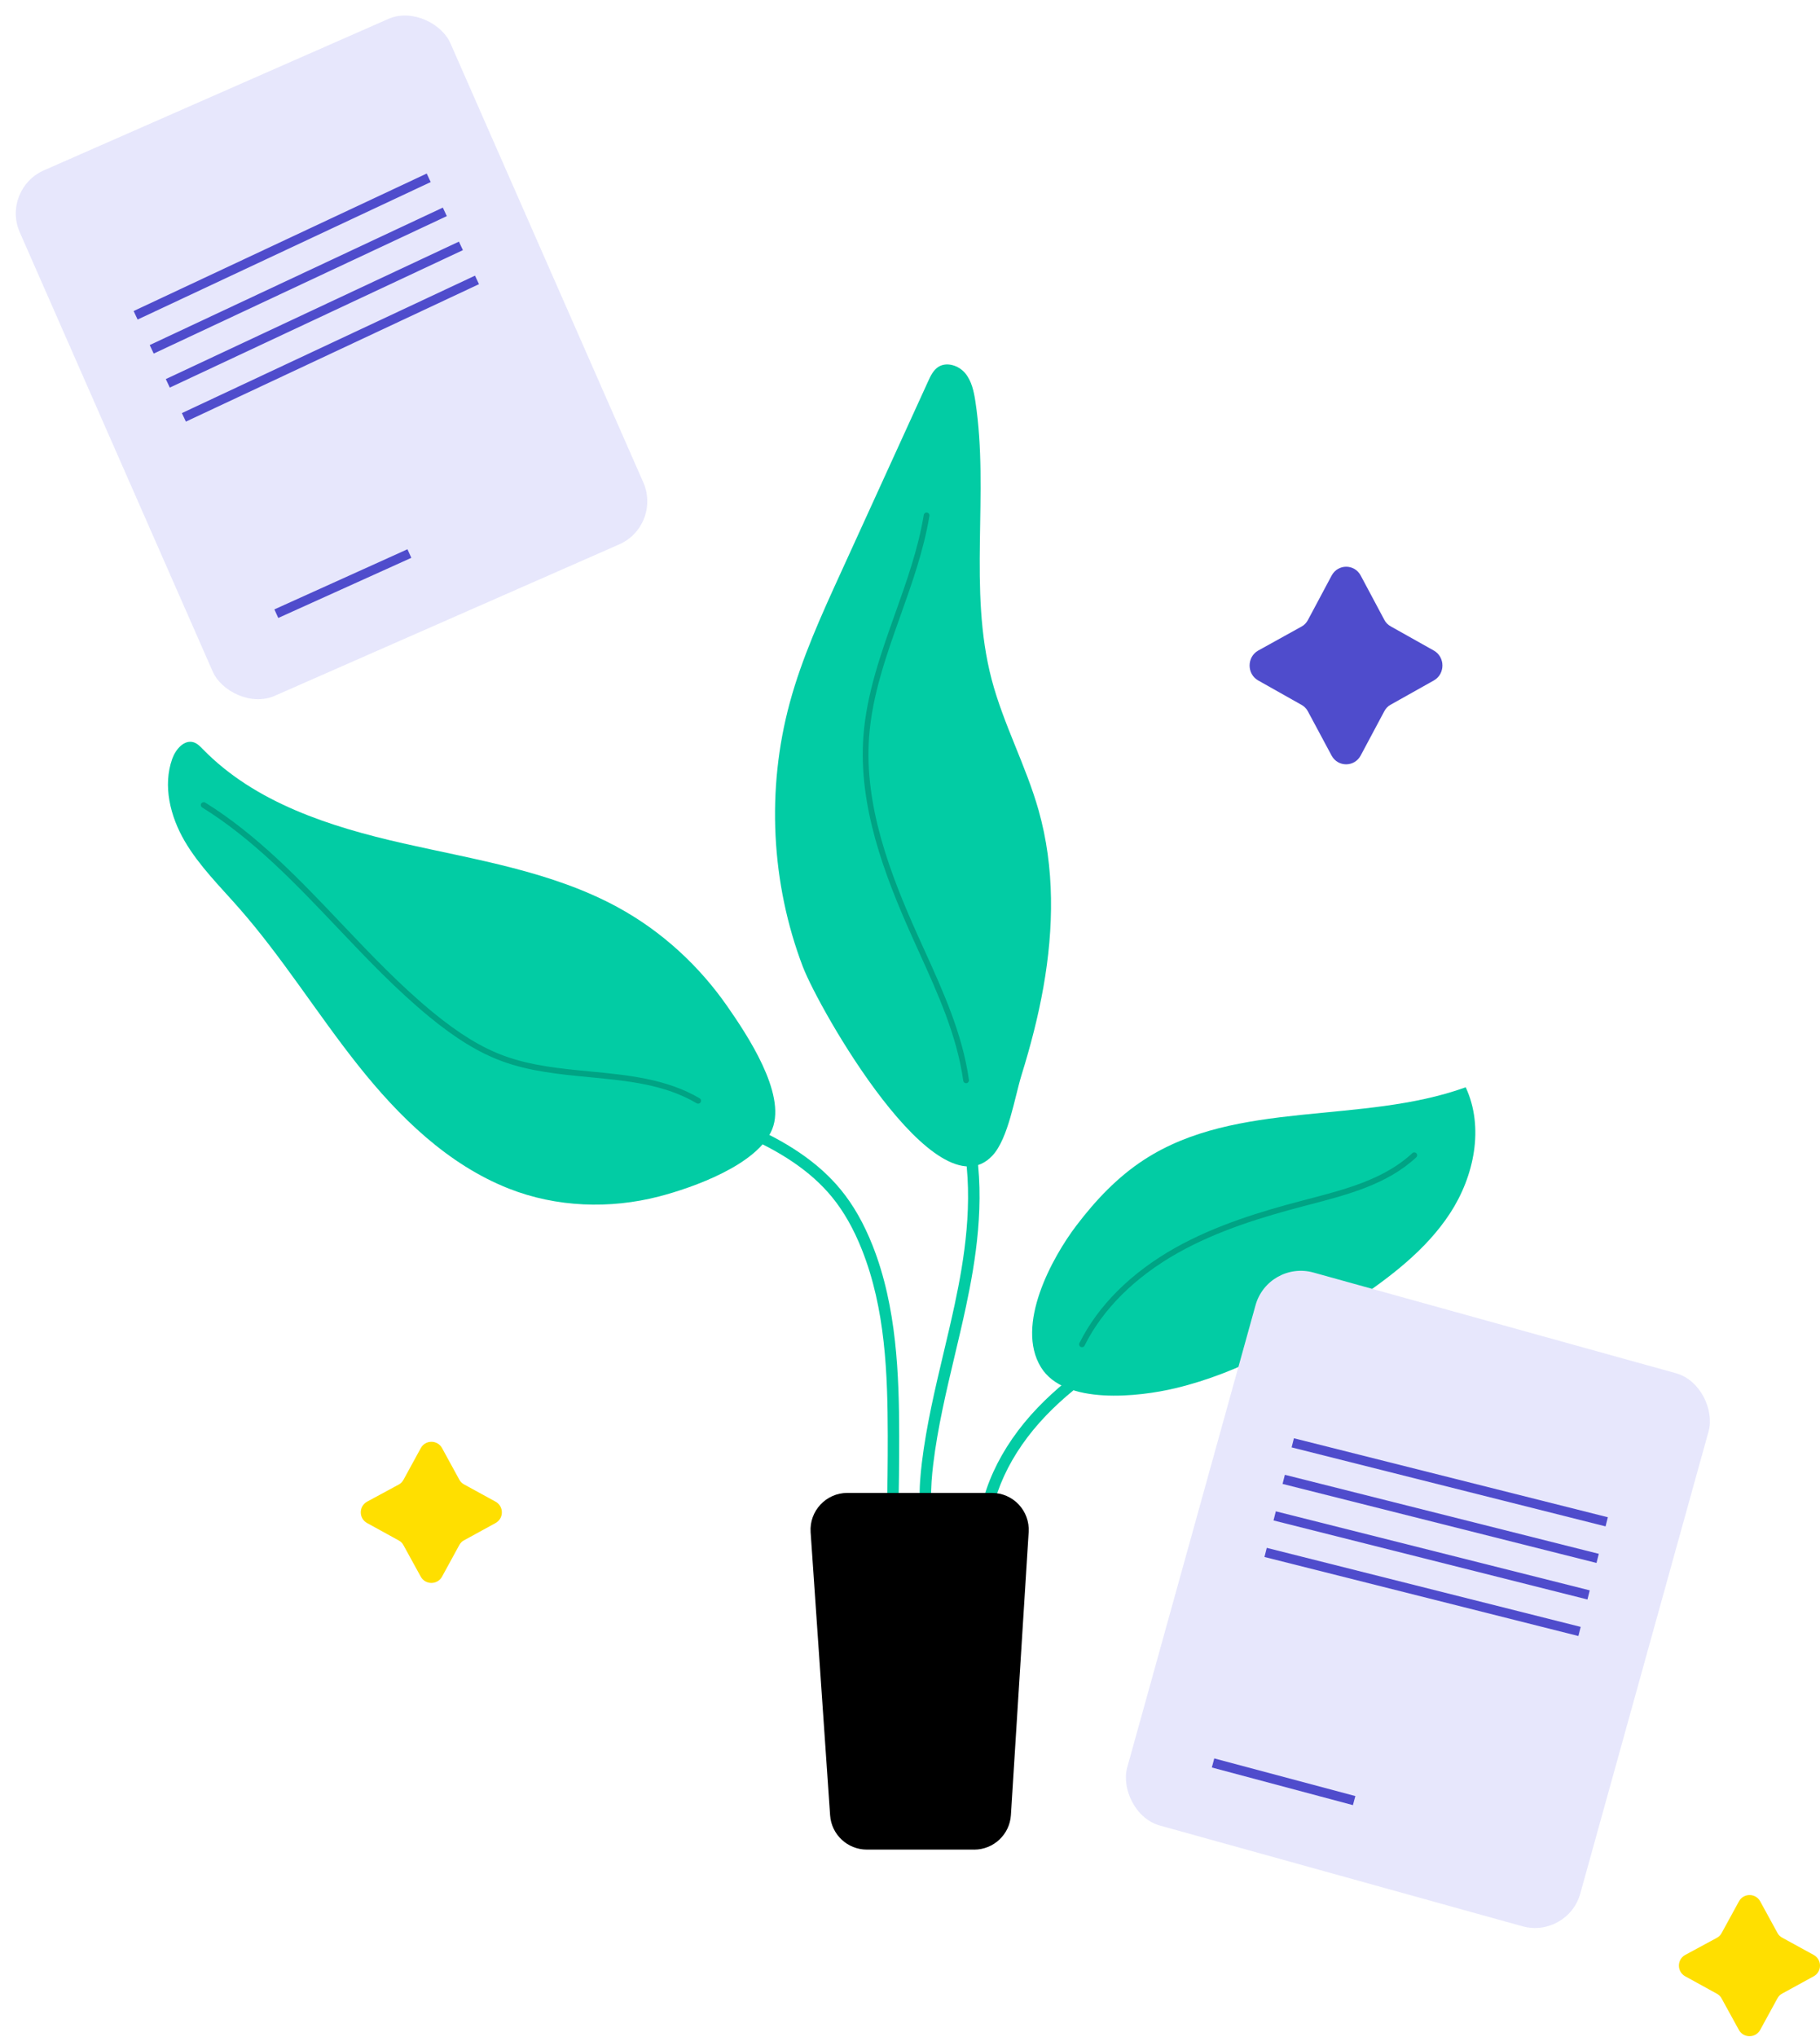 <svg width="387" height="433" viewBox="0 0 387 433" fill="none" xmlns="http://www.w3.org/2000/svg">
<path d="M131.305 192.814C117.323 185.225 101.242 182.773 85.728 179.259C70.215 175.745 54.25 170.645 43.147 159.255C42.567 158.663 41.976 158.035 41.189 157.785C39.169 157.144 37.352 159.274 36.632 161.268C34.576 167.009 36.199 173.524 39.273 178.789C42.354 184.054 46.758 188.391 50.785 192.973C60.021 203.472 67.415 215.447 76.114 226.397C84.807 237.348 95.197 247.523 108.209 252.648C118.317 256.632 129.67 257.028 140.151 254.313C147.228 252.477 161.198 247.578 164.218 239.971C167.231 232.388 158.764 219.815 154.658 213.904C148.619 205.216 140.615 197.871 131.305 192.82V192.814Z" fill="#02CCA4"/>
<path d="M148.447 234.59C148.343 234.59 148.233 234.566 148.135 234.505C141.34 230.497 133.555 229.746 125.32 228.959C119.091 228.362 112.655 227.745 106.75 225.568C101.845 223.762 96.928 220.766 91.291 216.136C84.269 210.377 77.888 203.661 71.721 197.164C62.966 187.94 53.907 178.405 42.993 171.633C42.706 171.456 42.621 171.078 42.798 170.791C42.975 170.504 43.353 170.419 43.64 170.596C54.688 177.453 63.802 187.043 72.611 196.322C78.754 202.794 85.111 209.481 92.072 215.191C97.605 219.729 102.406 222.664 107.183 224.421C112.942 226.538 119.304 227.154 125.448 227.739C133.458 228.508 141.736 229.301 148.77 233.449C149.063 233.62 149.154 233.992 148.983 234.285C148.868 234.48 148.666 234.584 148.459 234.584L148.447 234.59Z" fill="#00A384"/>
<path d="M170.736 205.546C163.934 187.726 162.94 167.735 167.948 149.324C170.535 139.819 174.64 130.809 178.734 121.847L197.365 81.023C197.877 79.9 198.439 78.717 199.464 78.027C201.257 76.825 203.85 77.667 205.235 79.327C206.619 80.986 207.083 83.213 207.406 85.348C210.377 104.894 205.832 125.288 210.859 144.407C213.367 153.948 218.162 162.745 220.846 172.237C224.305 184.463 224.067 197.341 221.877 209.768C220.76 216.106 219.125 222.347 217.222 228.49C215.752 233.242 214.416 241.984 211.042 245.614C199.091 258.444 174.091 214.319 170.742 205.546H170.736Z" fill="#02CCA4"/>
<path d="M228.911 260.457C232.974 255.101 237.671 250.141 243.308 246.487C263.055 233.67 289.519 239.093 311.664 231.107C315.629 239.63 313.47 250.037 308.327 257.901C303.184 265.77 295.455 271.554 287.659 276.806C276.019 284.652 263.623 291.795 249.97 295.065C242.265 296.914 226.361 298.762 221.352 290.63C215.85 281.693 223.634 267.399 228.905 260.457H228.911Z" fill="#02CCA4"/>
<path d="M210.291 327.347L207.851 327.323C207.948 317.678 212.518 307.673 220.704 299.151C228.202 291.348 237.914 285.492 245.716 280.788L246.973 282.881C239.299 287.511 229.739 293.27 222.467 300.84C214.708 308.911 210.388 318.331 210.291 327.347V327.347Z" fill="#02CCA4"/>
<path d="M197.11 327.471C195.055 321.932 195.408 315.978 196.025 310.89C196.982 303.002 198.837 295.163 200.636 287.586C201.442 284.188 202.278 280.674 203.016 277.215C205.023 267.815 207.054 255.504 204.974 243.65L207.378 243.229C209.531 255.498 207.451 268.107 205.401 277.722C204.657 281.211 203.821 284.737 203.01 288.147C201.228 295.657 199.386 303.423 198.446 311.183C197.867 315.984 197.525 321.572 199.398 326.623L197.11 327.471Z" fill="#02CCA4"/>
<path d="M190.995 322.402L188.555 322.335C188.707 316.618 188.78 310.829 188.768 305.125C188.738 292.064 188.292 278.258 183.272 265.618C181.502 261.165 179.422 257.511 176.909 254.436C172.492 249.043 165.952 244.59 156.905 240.838L157.839 238.587C167.264 242.497 174.121 247.183 178.794 252.893C181.472 256.162 183.674 260.036 185.535 264.721C190.714 277.764 191.178 292.418 191.202 305.125C191.214 310.853 191.141 316.667 190.989 322.408L190.995 322.402Z" fill="#02CCA4"/>
<path d="M207.142 393.143H184.326C180.209 393.143 176.792 389.953 176.512 385.847L172.369 325.696C172.058 321.17 175.645 317.326 180.184 317.326H210.912C215.433 317.326 219.014 321.139 218.733 325.653L214.957 385.804C214.701 389.934 211.272 393.149 207.136 393.149L207.142 393.143Z" fill="black"/>
<path d="M230.071 286.353C229.98 286.353 229.888 286.335 229.803 286.293C229.504 286.14 229.376 285.774 229.528 285.475C233.5 277.496 240.528 270.504 249.861 265.252C258.573 260.353 268.401 257.425 276.875 255.204L278.174 254.863C286.147 252.782 294.389 250.635 300.313 245.108C300.563 244.876 300.947 244.894 301.173 245.139C301.405 245.383 301.386 245.773 301.142 245.999C294.993 251.733 286.599 253.923 278.479 256.04L277.18 256.382C268.785 258.578 259.049 261.482 250.459 266.313C241.339 271.444 234.482 278.258 230.62 286.018C230.517 286.231 230.297 286.353 230.071 286.353V286.353Z" fill="#00A384"/>
<path d="M205.426 230.241C205.127 230.241 204.864 230.022 204.822 229.717C203.498 220.17 199.392 211.135 195.427 202.393C194.963 201.374 194.506 200.361 194.048 199.342C187.972 185.824 182.5 171.28 183.592 156.492C184.257 147.488 187.338 138.844 190.315 130.48C192.743 123.672 195.25 116.632 196.427 109.451C196.482 109.122 196.793 108.89 197.129 108.951C197.458 109.006 197.684 109.317 197.629 109.653C196.428 116.943 193.902 124.038 191.462 130.895C188.509 139.179 185.459 147.75 184.806 156.59C183.732 171.109 189.15 185.482 195.159 198.848C195.616 199.861 196.074 200.88 196.537 201.892C200.539 210.714 204.681 219.828 206.03 229.552C206.079 229.888 205.841 230.193 205.511 230.241C205.481 230.241 205.456 230.241 205.426 230.241V230.241Z" fill="#00A384"/>
<path d="M289.328 122.318L294.345 131.722C294.647 132.343 295.166 132.831 295.729 133.141L304.897 138.287C307.319 139.662 307.319 143.255 304.897 144.63L295.729 149.775C295.123 150.086 294.647 150.618 294.345 151.194L289.328 160.598C287.987 163.082 284.484 163.082 283.143 160.598L278.126 151.239C277.824 150.618 277.305 150.13 276.742 149.819L267.53 144.63C265.108 143.255 265.108 139.662 267.53 138.287L276.742 133.186C277.348 132.875 277.824 132.343 278.126 131.766L283.143 122.363C284.484 119.834 287.987 119.834 289.328 122.318Z" fill="#4F4CCC"/>
<path d="M93.992 307.788L97.663 314.505C97.885 314.948 98.264 315.297 98.676 315.518L105.385 319.194C107.157 320.176 107.157 322.742 105.385 323.724L98.676 327.4C98.233 327.621 97.885 328.002 97.663 328.413L93.992 335.13C93.011 336.905 90.448 336.905 89.467 335.13L85.796 328.445C85.575 328.002 85.195 327.653 84.784 327.431L78.043 323.724C76.271 322.742 76.271 320.176 78.043 319.194L84.784 315.55C85.227 315.328 85.575 314.948 85.796 314.536L89.467 307.819C90.448 306.013 93.011 306.013 93.992 307.788Z" fill="#FFDF00"/>
<path d="M374.278 404.132L377.949 410.849C378.171 411.293 378.551 411.641 378.962 411.863L385.671 415.538C387.443 416.521 387.443 419.087 385.671 420.069L378.962 423.744C378.519 423.966 378.171 424.346 377.949 424.758L374.278 431.475C373.297 433.249 370.734 433.249 369.753 431.475L366.082 424.79C365.861 424.346 365.481 423.998 365.07 423.776L358.329 420.069C356.557 419.087 356.557 416.521 358.329 415.538L365.07 411.895C365.513 411.673 365.861 411.293 366.082 410.881L369.753 404.164C370.734 402.358 373.297 402.358 374.278 404.132Z" fill="#FFDF00"/>
<rect x="0.184" y="40.229" width="100" height="122" rx="10" transform="rotate(-23.721 0.184 40.229)" fill="#E7E7FC"/>
<rect x="269.645" y="267.806" width="100" height="122" rx="10" transform="rotate(15.52 269.645 267.806)" fill="#E7E7FC"/>
<path d="M28.838 67.018L91.16 37.792" stroke="#4F4CCC" stroke-width="2"/>
<path d="M274.891 306.68L341.646 323.47" stroke="#4F4CCC" stroke-width="2"/>
<path d="M32.26 74.25L94.585 45.032" stroke="#4F4CCC" stroke-width="2"/>
<path d="M272.966 314.446L339.719 331.244" stroke="#4F4CCC" stroke-width="2"/>
<path d="M35.682 81.481L98.007 52.263" stroke="#4F4CCC" stroke-width="2"/>
<path d="M271.042 322.21L337.795 339.009" stroke="#4F4CCC" stroke-width="2"/>
<path d="M39.102 88.712L101.428 59.495" stroke="#4F4CCC" stroke-width="2"/>
<path d="M269.116 329.976L335.869 346.774" stroke="#4F4CCC" stroke-width="2"/>
<path d="M58.757 130.441L87.052 117.659" stroke="#4F4CCC" stroke-width="2"/>
<path d="M257.94 374.727L287.94 382.727" stroke="#4F4CCC" stroke-width="2"/>
</svg>

